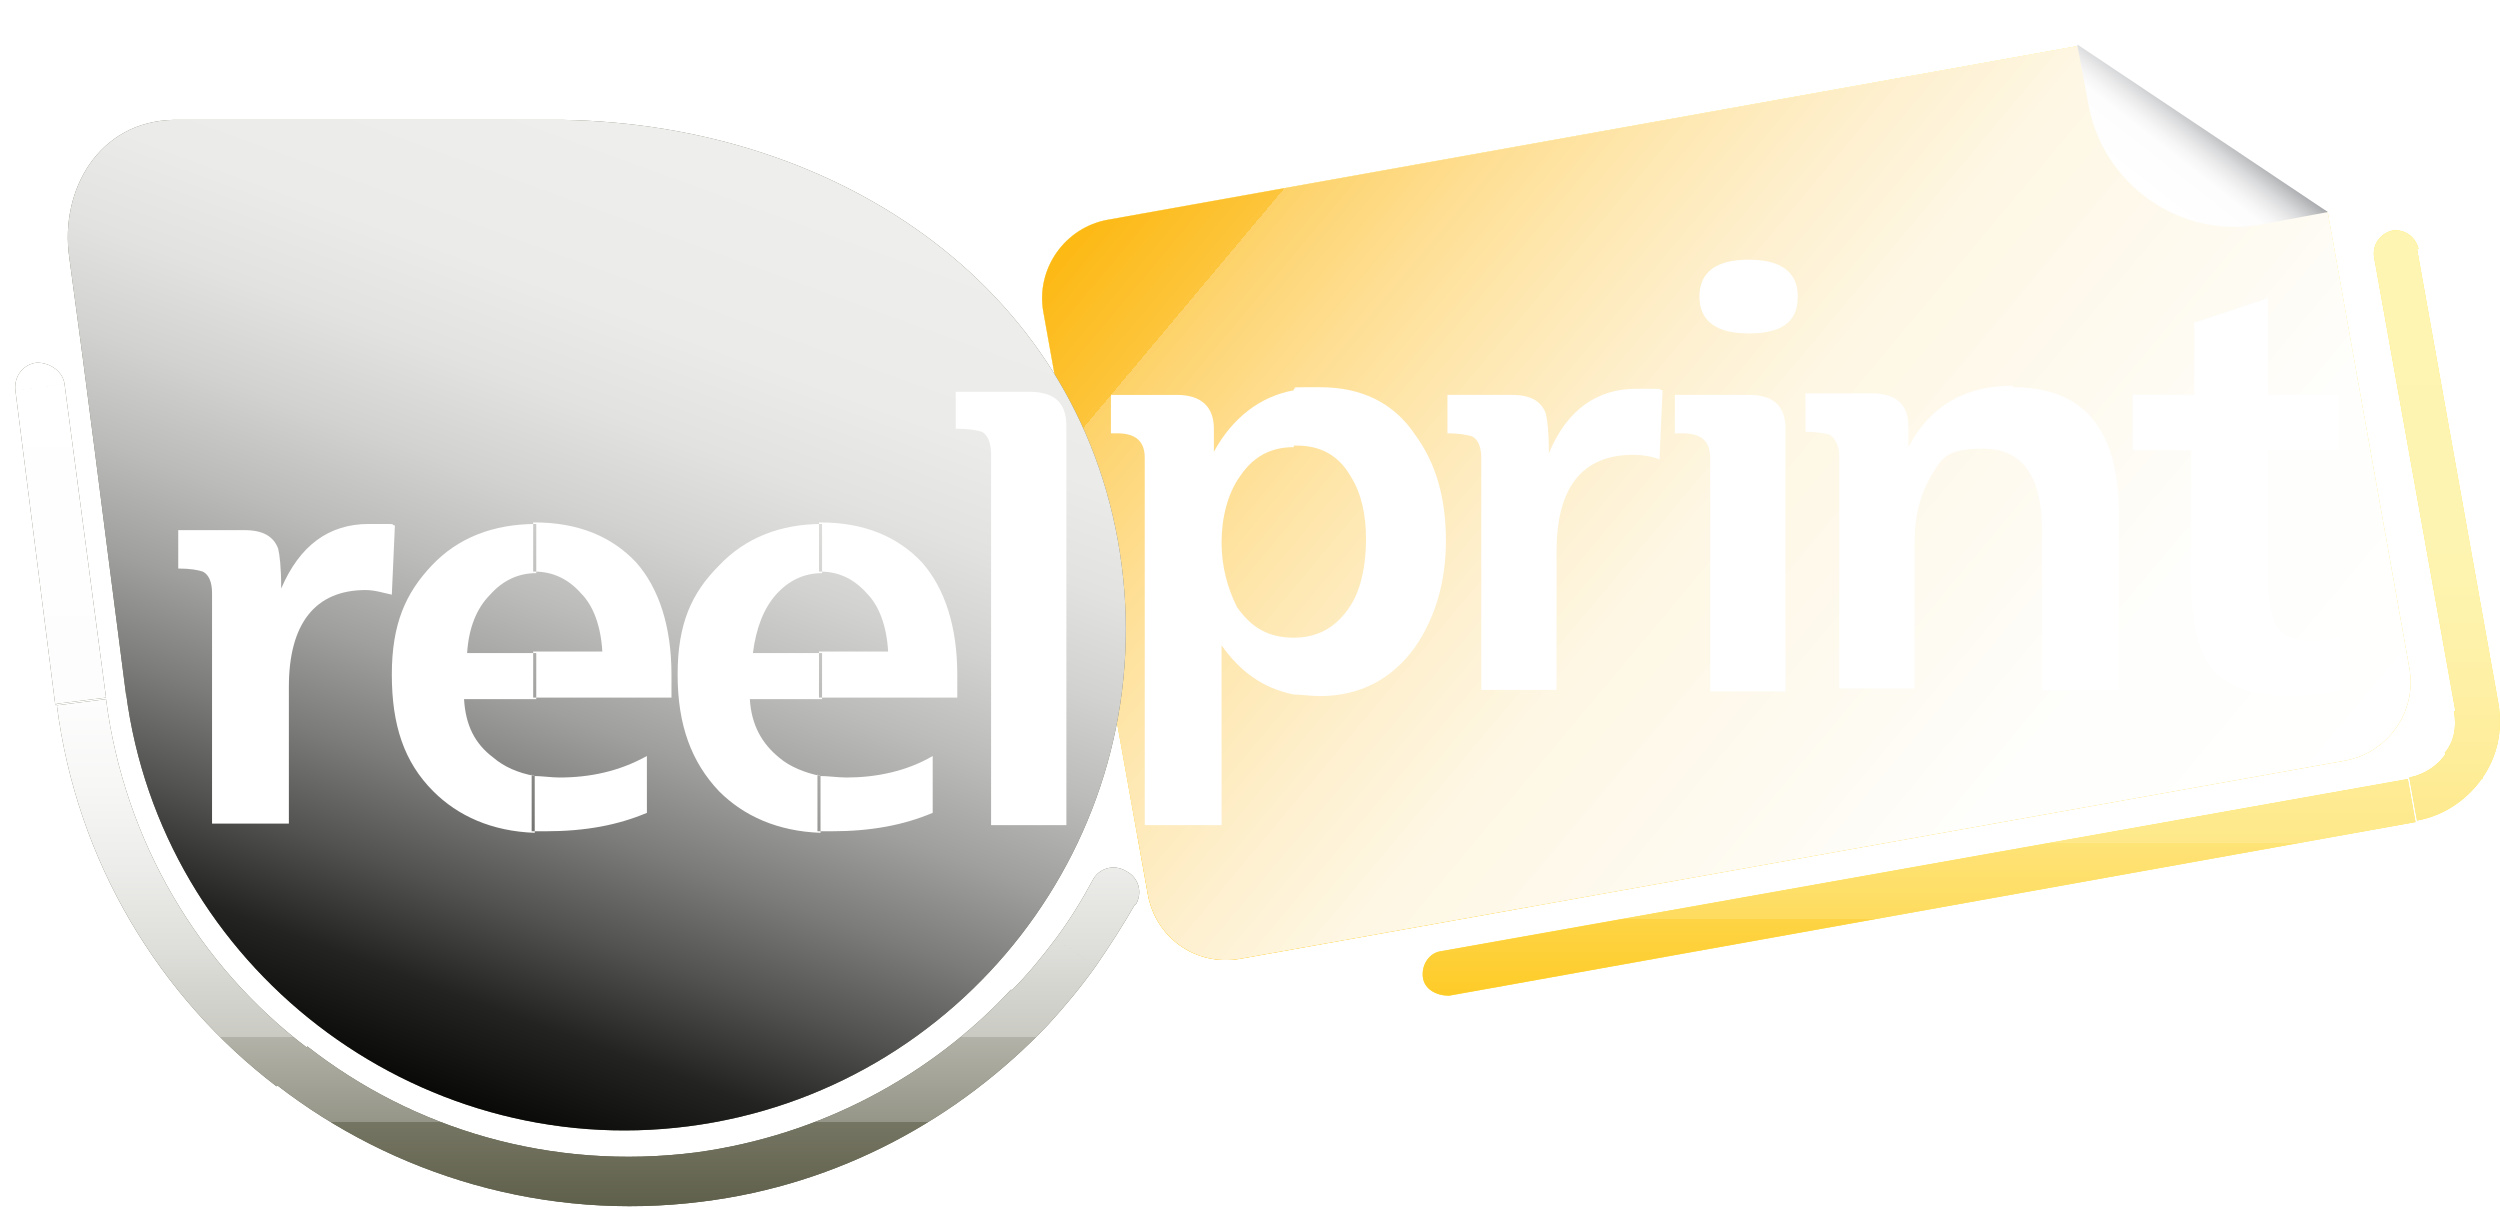 <svg xmlns="http://www.w3.org/2000/svg" xmlns:xlink="http://www.w3.org/1999/xlink" viewBox="0 0 162.7 79.6"><defs><style>      .st0, .st1 {        fill: #5f604b;      }      .st2 {        fill: #fff;      }      .st2, .st1, .st3, .st4, .st5, .st6, .st7, .st8 {        fill-rule: evenodd;      }      .st9 {        fill: url(#linear-gradient3);      }      .st10 {        fill: url(#linear-gradient4);      }      .st11 {        opacity: .3;      }      .st11, .st12, .st5, .st13, .st6, .st8 {        mix-blend-mode: multiply;      }      .st12 {        opacity: .7;      }      .st3, .st14 {        fill: #fd0;      }      .st4 {        fill: #fdb927;      }      .st15 {        isolation: isolate;      }      .st5 {        fill: url(#linear-gradient1);      }      .st6 {        fill: url(#linear-gradient);      }      .st7 {        fill: url(#linear-gradient5);      }      .st8 {        fill: url(#linear-gradient2);        opacity: .9;      }    </style><linearGradient id="linear-gradient" x1="118" y1="0" x2="106.1" y2="67.1" gradientUnits="userSpaceOnUse"><stop offset="0" stop-color="#fff"></stop><stop offset=".2" stop-color="#fefefc"></stop><stop offset=".3" stop-color="#fefbf3"></stop><stop offset=".5" stop-color="#fef7e4"></stop><stop offset=".6" stop-color="#fef0cf"></stop><stop offset=".7" stop-color="#fee8b3"></stop><stop offset=".8" stop-color="#fede92"></stop><stop offset=".9" stop-color="#fdd269"></stop><stop offset=".9" stop-color="#fdc53c"></stop><stop offset="1" stop-color="#fdb913"></stop></linearGradient><linearGradient id="linear-gradient1" x1="143.5" y1="62.2" x2="77.1" y2="6.5" gradientUnits="userSpaceOnUse"><stop offset="0" stop-color="#fff"></stop><stop offset=".2" stop-color="#fefefc"></stop><stop offset=".3" stop-color="#fefbf3"></stop><stop offset=".5" stop-color="#fef7e4"></stop><stop offset=".6" stop-color="#fef0cf"></stop><stop offset=".7" stop-color="#fee8b3"></stop><stop offset=".8" stop-color="#fede92"></stop><stop offset=".9" stop-color="#fdd269"></stop><stop offset=".9" stop-color="#fdc53c"></stop><stop offset="1" stop-color="#fdb913"></stop></linearGradient><linearGradient id="linear-gradient2" x1="46.7" y1="8.8" x2="24.5" y2="69.8" gradientUnits="userSpaceOnUse"><stop offset="0" stop-color="#fff"></stop><stop offset=".2" stop-color="#fbfbfb"></stop><stop offset=".3" stop-color="#f1f1f1"></stop><stop offset=".4" stop-color="#dfdfdf"></stop><stop offset=".5" stop-color="#c6c6c6"></stop><stop offset=".6" stop-color="#a7a7a7"></stop><stop offset=".7" stop-color="#7f7f7f"></stop><stop offset=".8" stop-color="#515151"></stop><stop offset=".9" stop-color="#1d1d1d"></stop><stop offset="1" stop-color="#000"></stop></linearGradient><linearGradient id="linear-gradient3" x1="37.6" y1="23.6" x2="37.6" y2="78.5" gradientUnits="userSpaceOnUse"><stop offset="0" stop-color="#fff"></stop><stop offset=".4" stop-color="#fdfdfd"></stop><stop offset=".5" stop-color="#f7f7f6"></stop><stop offset=".6" stop-color="#ececea"></stop><stop offset=".7" stop-color="#ddddd9"></stop><stop offset=".8" stop-color="#cacac3"></stop><stop offset=".8" stop-color="#b2b2a8"></stop><stop offset=".9" stop-color="#959588"></stop><stop offset=".9" stop-color="#757563"></stop><stop offset="1" stop-color="#5f604b"></stop></linearGradient><linearGradient id="linear-gradient4" x1="127.7" y1="15.1" x2="127.7" y2="64.8" gradientUnits="userSpaceOnUse"><stop offset="0" stop-color="#fff"></stop><stop offset=".4" stop-color="#fefefd"></stop><stop offset=".5" stop-color="#fefcf6"></stop><stop offset=".6" stop-color="#fef8ea"></stop><stop offset=".7" stop-color="#fef3d9"></stop><stop offset=".8" stop-color="#feedc3"></stop><stop offset=".8" stop-color="#fee5a8"></stop><stop offset=".9" stop-color="#fddb87"></stop><stop offset=".9" stop-color="#fdd062"></stop><stop offset="1" stop-color="#fdc439"></stop><stop offset="1" stop-color="#fdb913"></stop></linearGradient><linearGradient id="linear-gradient5" x1="139.8" y1="12.9" x2="143.8" y2="7.8" gradientUnits="userSpaceOnUse"><stop offset="0" stop-color="#fff"></stop><stop offset=".5" stop-color="#fdfdfd"></stop><stop offset=".6" stop-color="#f6f6f6"></stop><stop offset=".7" stop-color="#eaeaeb"></stop><stop offset=".8" stop-color="#d9dadb"></stop><stop offset=".9" stop-color="#c3c4c6"></stop><stop offset="1" stop-color="#a9aaad"></stop><stop offset="1" stop-color="#9d9fa2"></stop></linearGradient></defs><g class="st15"><g id="Layer_1"><g><path class="st3" d="M72.1,14.3l63.1-11.3,16.3,10.9,5.3,29.6c.5,2.8-1.4,5.5-4.2,6l-71.9,12.9c-2.9.5-5.5-1.4-6-4.2l-6.8-37.9c-.5-2.8,1.4-5.5,4.2-6Z"></path><path class="st6" d="M72.1,14.3l63.1-11.3,16.3,10.9,5.3,29.6c.5,2.8-1.4,5.5-4.2,6l-71.9,12.9c-2.9.5-5.5-1.4-6-4.2l-6.8-37.9c-.5-2.8,1.4-5.5,4.2-6Z"></path><path class="st5" d="M72.1,14.3l63.1-11.3,16.3,10.9,5.3,29.6c.5,2.8-1.4,5.5-4.2,6l-71.9,12.9c-2.9.5-5.5-1.4-6-4.2l-6.8-37.9c-.5-2.8,1.4-5.5,4.2-6Z"></path><path class="st4" d="M68.4,53.7h-4.9,4.9Z"></path><path class="st1" d="M8.2,45.2c-1.8-13.9-2.4-19-3.7-28.5-.6-4.3,1.9-8.8,6.8-8.9h25.3c18.2.3,34.1,11.2,36.4,29,2.3,17.8-10.4,34.2-28.2,36.5-17.8,2.3-34.3-10.4-36.6-28.2Z"></path><path class="st8" d="M8.2,45.2c-1.8-13.9-2.4-19-3.7-28.5-.6-4.3,1.9-8.8,6.8-8.9h25.3c18.2.3,34.1,11.2,36.4,29,2.3,17.8-10.4,34.2-28.2,36.5-17.8,2.3-34.3-10.4-36.6-28.2Z"></path><g><path class="st2" d="M147.6,19.4v6.3h4.6v3.6h-4.6v8.5c0,1.4.2,2.4.6,3,.4.6,1.2.9,2.2.9s1.2,0,1.9-.3v3.5c-1,.3-2.2.4-3.3.4-2.3,0-4-.6-5-1.7-.9-1.2-1.4-3-1.4-5.5v-8.8h-3.8v-3.6h4v-4.7l4.8-1.6Z"></path><path class="st2" d="M131,25.2c4.6,0,6.9,2.7,6.9,8.3v11.4h-5v-10.4c0-3.5-1.3-5.3-3.8-5.3s-2.7.6-3.5,1.9c-.6,1.1-1,2.4-1,4.1v9.6h-4.9v-15.1c0-.6-.2-1.1-.6-1.4-.3-.1-.9-.2-1.6-.2v-2.5h4.3c1.6,0,2.4.7,2.4,2.2v1.3c1.4-2.7,3.7-4,6.8-4Z"></path><path class="st2" d="M111.3,44.9v-15.1c0-1.1-.6-1.6-1.8-1.6h-.5v-2.5h4.8c1.6,0,2.4.7,2.4,2.2v17.1h-4.9Z"></path><path class="st2" d="M117,19.3c0,1.7-1.1,2.4-3.2,2.4s-3.2-.8-3.2-2.4,1.1-2.4,3.2-2.4,3.2.8,3.2,2.4Z"></path><path class="st2" d="M108.2,25.4l-.2,4.5c-.5-.2-1.1-.3-1.7-.3-3.4,0-5,2.2-5,6.3v9h-4.9v-15.1c0-.7-.2-1.2-.6-1.4-.3-.1-.9-.2-1.6-.2v-2.5h4.2c1.2,0,1.9.4,2.2,1.2.1.4.2,1.2.2,2.6,1.2-2.9,3.2-4.2,5.7-4.2s1.1,0,1.7.1Z"></path><g><path class="st2" d="M69.4,53.7h-4.9v-24.2c0-.6-.2-1.2-.6-1.4-.3-.1-.9-.2-1.7-.2v-2.4h4.8c1.6,0,2.4.7,2.4,2.2v26.1Z"></path><path class="st2" d="M25.7,34.2l-.2,4.5c-.5-.1-1.1-.3-1.7-.3-3.3,0-5,2.2-5,6.3v8.9h-5v-15c0-.7-.2-1.2-.6-1.4-.3-.1-.8-.2-1.6-.2v-2.5h4.3c1.2,0,1.9.4,2.2,1.2.1.4.2,1.2.2,2.6,1.2-2.8,3.1-4.2,5.7-4.2s1.1,0,1.7.1Z"></path><path class="st2" d="M62.3,43.9v1.5h-9v-3h4.5c-.1-1.7-.6-3-1.4-3.8-.8-.9-1.8-1.4-3-1.4h-.1v-3.2h.1c2.8,0,5,.9,6.6,2.6,1.5,1.7,2.3,4.2,2.3,7.3h0ZM53.3,50.5c.6,0,1.2.1,1.8.1,1.9,0,3.9-.4,5.6-1.4v3.7c-1.9.8-4,1.2-6.6,1.2h-.9v-3.7ZM53.3,45.5h-4.5c.1,1.7.8,2.9,1.9,3.8.7.6,1.7,1,2.7,1.2v3.7c-2.8-.1-5-1.1-6.6-2.7-1.8-1.9-2.7-4.3-2.7-7.6s.9-5.3,2.7-7.1c1.7-1.8,4-2.7,6.7-2.7v3.2c-1.2,0-2.2.5-3,1.4-.8.9-1.3,2.2-1.5,3.8h4.5v3Z"></path><path class="st2" d="M43.7,43.9v1.5h-9v-3h4.5c-.1-1.7-.6-3-1.4-3.8-.8-.9-1.8-1.4-3-1.4h-.1v-3.2h.1c2.8,0,5,.9,6.6,2.6,1.5,1.7,2.3,4.2,2.3,7.3h0ZM34.7,50.5c.5,0,1.2.1,1.7.1,2,0,3.9-.4,5.7-1.4v3.7c-1.9.8-4,1.2-6.6,1.2h-.9v-3.7ZM34.7,45.5h-4.5c.1,1.7.7,2.9,1.9,3.8.7.6,1.6,1,2.7,1.2v3.7c-2.8-.1-5-1.1-6.6-2.7-1.9-1.9-2.7-4.3-2.7-7.6s.9-5.3,2.6-7.1c1.7-1.8,4-2.7,6.8-2.7v3.2c-1.2,0-2.2.5-3,1.4-.9.9-1.4,2.2-1.5,3.8h4.5v3Z"></path></g><path class="st2" d="M84.2,45.2c.5,0,1.1.1,1.7.1,2.6,0,4.7-1.1,6.2-3.2,1.3-1.9,2-4.2,2-6.9s-.6-5-2-6.9c-1.4-2.1-3.5-3.1-6.2-3.1s-1.2,0-1.7.1v3.7h.2c1.5,0,2.7.6,3.5,2,.7,1.1,1,2.5,1,4.1s-.3,3.2-1,4.3c-.9,1.4-2.1,2.1-3.7,2.1h0v3.7ZM74.5,53.7h5v-11.7c1.2,1.7,2.7,2.8,4.7,3.2v-3.7c-1.7,0-2.8-.7-3.7-2-.6-1.2-1-2.6-1-4.2s.4-3.2,1.2-4.3c.8-1.2,1.9-1.9,3.5-1.9v-3.7c-2.2.4-4,1.8-5.2,4v-1.5c0-1.4-.8-2.2-2.4-2.2h-4.3v2.5h.4c1.2,0,1.8.5,1.8,1.6v24Z"></path></g><path class="st0" d="M71.1,57.3c.4-.8,1.4-1.1,2.2-.6.8.4,1.1,1.4.6,2.2l-2.8-1.5ZM73.9,58.8h0c0,0-2.8-1.6-2.8-1.6h0c0,0,2.8,1.6,2.8,1.6h0ZM71.1,57.3h0c0,0,1.4.7,1.4.7l-1.4-.7h0ZM73.9,58.8c-.8,1.4-1.7,2.8-2.6,4.1l-2.6-1.8c.9-1.2,1.7-2.5,2.4-3.8l2.8,1.5h0ZM71.3,62.9c-1,1.4-2,2.6-3.1,3.8l-2.4-2.2c1.1-1.1,2-2.2,2.9-3.4l2.6,1.8h0ZM68.2,66.7c-5.8,6.1-13.6,10.4-22.5,11.5l-.4-3.2c8.1-1.1,15.3-5,20.5-10.6l2.4,2.2h0ZM45.3,75.1h0l.2,1.6-.2-1.6h0ZM45.7,78.2h0l-.4-3.2h0l.4,3.2ZM45.7,78.2h0l-.2-1.6.2,1.6ZM45.7,78.2c-10.2,1.3-20.1-1.7-27.7-7.6l2-2.5c6.9,5.4,15.9,8.1,25.3,6.9l.4,3.2h0ZM18,70.7c-7.6-5.8-13-14.6-14.3-24.8l3.2-.4c1.2,9.3,6.1,17.4,13.1,22.7l-2,2.5h0ZM6.9,45.5h0l-1.6.2,1.6-.2h0ZM3.6,45.9h0l3.2-.4h0l-3.2.4ZM3.6,45.9h0l1.6-.2-1.6.2ZM3.6,45.9L1,25.4l3.2-.4,2.7,20.4-3.2.4h0ZM1,25.4c-.1-.9.5-1.7,1.4-1.8.9,0,1.7.6,1.8,1.4l-3.2.4Z"></path><g class="st13"><path class="st9" d="M71.1,57.3c.4-.8,1.4-1.1,2.2-.6.8.4,1.1,1.4.6,2.2l-2.8-1.5ZM73.9,58.8h0c0,0-2.8-1.6-2.8-1.6h0c0,0,2.8,1.6,2.8,1.6h0ZM71.1,57.3h0c0,0,1.4.7,1.4.7l-1.4-.7h0ZM73.9,58.8c-.8,1.4-1.7,2.8-2.6,4.1l-2.6-1.8c.9-1.2,1.7-2.5,2.4-3.8l2.8,1.5h0ZM71.3,62.9c-1,1.4-2,2.6-3.1,3.8l-2.4-2.2c1.1-1.1,2-2.2,2.9-3.4l2.6,1.8h0ZM68.2,66.7c-5.8,6.1-13.6,10.4-22.5,11.5l-.4-3.2c8.1-1.1,15.3-5,20.5-10.6l2.4,2.2h0ZM45.3,75.1h0l.2,1.6-.2-1.6h0ZM45.7,78.2h0l-.4-3.2h0l.4,3.2ZM45.7,78.2h0l-.2-1.6.2,1.6ZM45.7,78.2c-10.2,1.3-20.1-1.7-27.7-7.6l2-2.5c6.9,5.4,15.9,8.1,25.3,6.9l.4,3.2h0ZM18,70.7c-7.6-5.8-13-14.6-14.3-24.8l3.2-.4c1.2,9.3,6.1,17.4,13.1,22.7l-2,2.5h0ZM6.9,45.5h0l-1.6.2,1.6-.2h0ZM3.6,45.9h0l3.2-.4h0l-3.2.4ZM3.6,45.9h0l1.6-.2-1.6.2ZM3.6,45.9L1,25.4l3.2-.4,2.7,20.4-3.2.4h0ZM1,25.4c-.1-.9.5-1.7,1.4-1.8.9,0,1.7.6,1.8,1.4l-3.2.4Z"></path></g><path class="st14" d="M154.5,16.7c-.1-.8.4-1.5,1.2-1.7.8-.1,1.5.4,1.7,1.2l-2.8.5ZM157.3,16.2l5.3,29.6-2.8.5-5.3-29.6,2.8-.5h0ZM162.6,45.8h0l-2.8.5h0l2.8-.5ZM162.6,45.8h0l-1.4.3,1.4-.3ZM162.6,45.8c.3,1.8-.1,3.5-1.1,4.9l-2.4-1.7c.6-.7.8-1.7.6-2.7l2.8-.5h0ZM161.5,50.7c-1,1.4-2.5,2.4-4.2,2.7l-.5-2.8c1-.2,1.9-.8,2.4-1.6l2.4,1.7h0ZM157.3,53.5h0l-.5-2.8h0l.5,2.8h0ZM157.2,53.5l-62.9,11.3-.5-2.9,62.9-11.2.5,2.8h0ZM94.3,64.8c-.8,0-1.6-.4-1.7-1.2-.1-.8.4-1.6,1.2-1.7l.5,2.9Z"></path><g class="st12"><path class="st10" d="M154.5,16.7c-.1-.8.4-1.5,1.2-1.7.8-.1,1.5.4,1.7,1.2l-2.8.5ZM157.3,16.2l5.3,29.6-2.8.5-5.3-29.6,2.8-.5h0ZM162.6,45.8h0l-2.8.5h0l2.8-.5ZM162.6,45.8h0l-1.4.3,1.4-.3ZM162.6,45.8c.3,1.8-.1,3.5-1.1,4.9l-2.4-1.7c.6-.7.8-1.7.6-2.7l2.8-.5h0ZM161.5,50.7c-1,1.4-2.5,2.4-4.2,2.7l-.5-2.8c1-.2,1.9-.8,2.4-1.6l2.4,1.7h0ZM157.3,53.5h0l-.5-2.8h0l.5,2.8h0ZM157.2,53.5l-62.9,11.3-.5-2.9,62.9-11.2.5,2.8h0ZM94.3,64.8c-.8,0-1.6-.4-1.7-1.2-.1-.8.4-1.6,1.2-1.7l.5,2.9Z"></path></g><image class="st11" width="94" height="75" transform="translate(132.1 1) scale(.2)"></image><path class="st7" d="M135.2,3l.7,3.7c.9,5.3,6,8.9,11.3,7.9l4.3-.8-16.3-10.9Z"></path></g></g></g></svg>